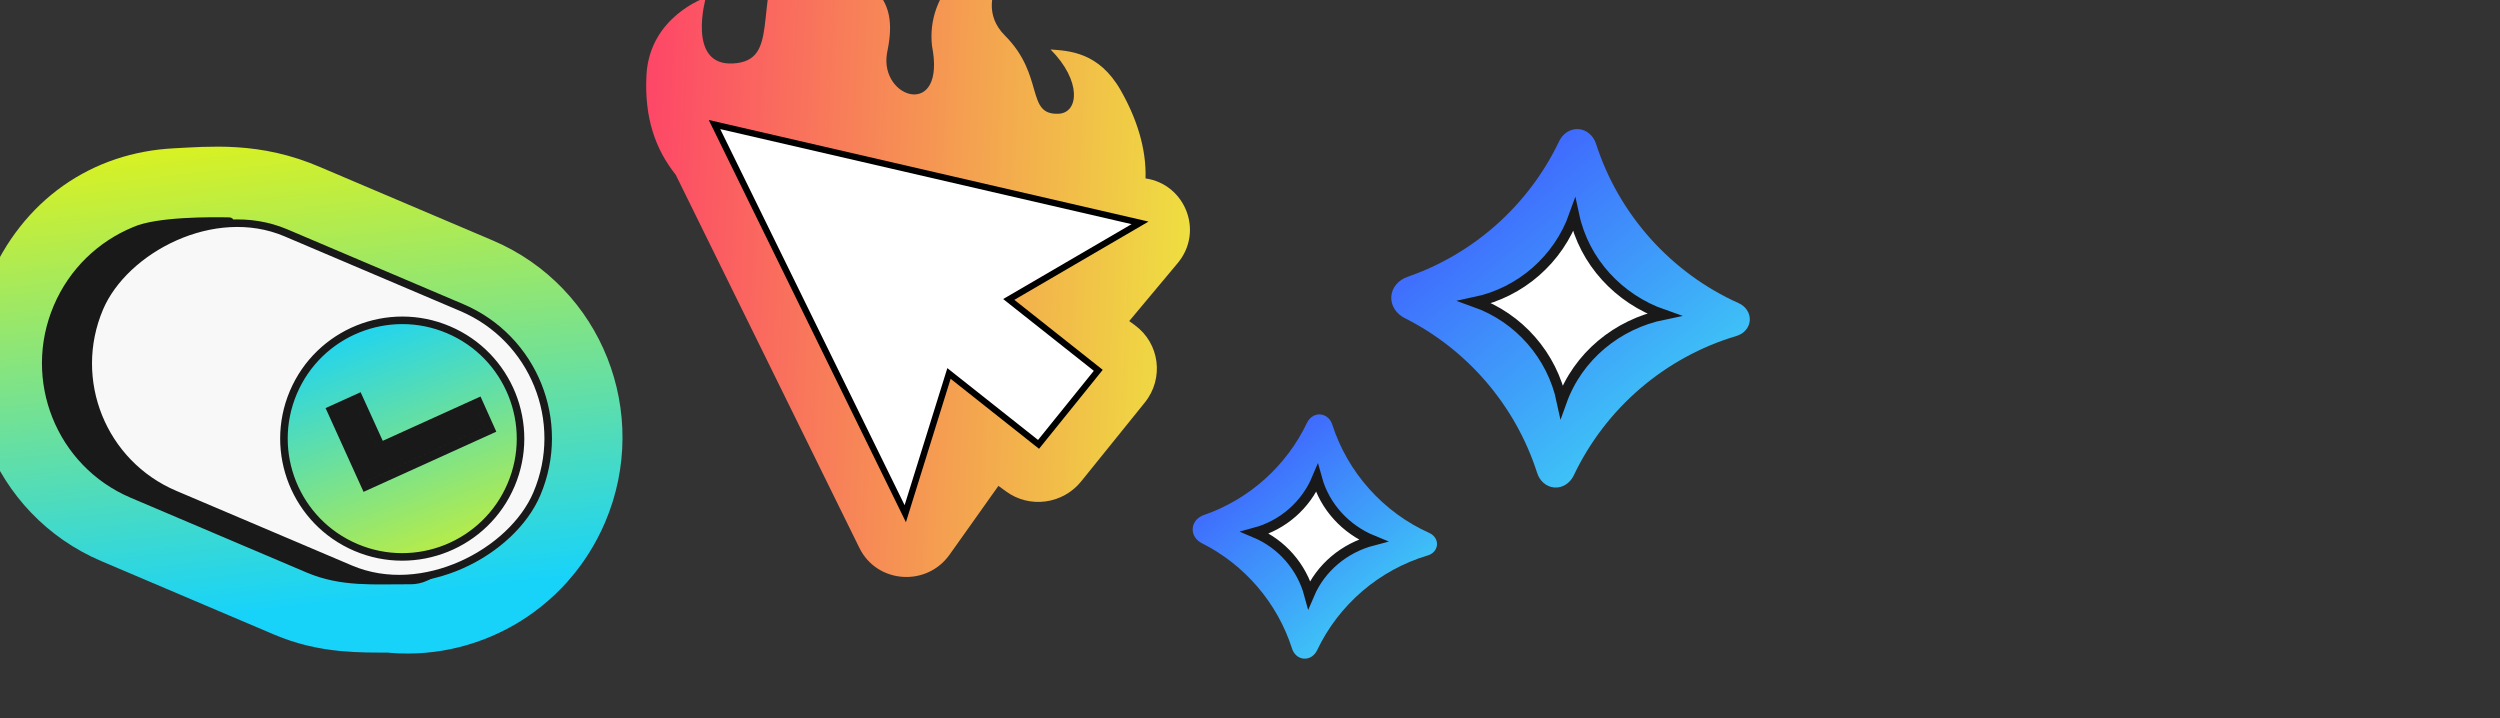 <svg width="341" height="98" viewBox="0 0 341 98" fill="none" xmlns="http://www.w3.org/2000/svg">
<rect x="0" y="0" width="341" height="98" fill="#333333" stroke="none"/>
<g clip-path="url(#clip0_564_4670)">
<path d="M63.382 41.871C73.176 46.034 77.7 57.445 73.486 67.36C70.003 75.554 61.641 80.16 53.315 79.162C49.143 79.177 45.322 79.227 41.248 77.496L17.669 67.474C7.875 63.311 3.351 51.9 7.565 41.985C10.726 34.549 16.785 30.46 24.173 30.066C29.2 29.799 34.022 29.336 39.803 31.849L63.382 41.871Z" fill="#F8F8F8" stroke="url(#paint0_linear_564_4670)" stroke-width="19.695"/>
<path fill-rule="evenodd" clip-rule="evenodd" d="M63.836 73.141C63.744 73.177 63.665 73.059 63.733 72.987C65.263 71.355 66.538 69.429 67.465 67.248C71.677 57.34 67.104 45.913 57.253 41.726L33.266 31.531C32.636 31.263 32 31.032 31.359 30.835C31.2 30.786 31.186 30.562 31.34 30.497C31.513 30.423 31.471 30.171 31.283 30.167C28.854 30.111 21.401 30.063 18.315 31.468C13.752 33.355 9.892 36.974 7.803 41.891C3.591 51.8 8.164 63.226 18.015 67.413L42.002 77.608C46.647 79.582 51.008 79.155 55.961 79.181C56.694 79.185 57.42 79.033 58.083 78.72L67.504 74.267C67.542 74.249 67.541 74.194 67.502 74.177L63.896 73.138C63.876 73.132 63.855 73.133 63.836 73.141Z" fill="#191919" stroke="#191919" stroke-width="1.029"/>
<rect width="64.828" height="38.764" rx="19.382" transform="matrix(0.92 0.391 0.391 -0.92 6.006 59.842)" fill="#F8F8F8" stroke="#191919" stroke-width="1.029"/>
<path d="M48.554 74.676C56.751 78.159 66.23 74.334 69.713 66.138C73.196 57.942 69.372 48.464 61.176 44.98C52.98 41.497 43.501 45.321 40.017 53.517C36.534 61.713 40.359 71.192 48.554 74.676Z" fill="url(#paint1_linear_564_4670)" stroke="#191919" stroke-width="1.029"/>
<path d="M67.697 58.881L49.588 67.09L44.408 55.663L49.189 53.496L52.206 60.127L65.542 54.082L67.697 58.881ZM64.943 55.662L66.121 58.285L50.181 65.51L50.182 65.511L66.122 58.285L64.944 55.662L64.943 55.662ZM48.595 55.074L51.612 61.705L51.612 61.704L48.596 55.074L48.595 55.074Z" fill="#191919"/>
<path d="M212.665 19.268C213.144 18.264 214.124 17.561 215.236 17.607C216.397 17.656 217.34 18.505 217.697 19.612C220.802 29.258 227.903 37.203 237.169 41.359C238.098 41.775 238.737 42.682 238.67 43.697C238.603 44.714 237.849 45.53 236.872 45.82C227.118 48.715 219.013 55.671 214.661 64.845C214.166 65.887 213.127 66.598 211.978 66.493C210.878 66.392 210.007 65.572 209.67 64.52C206.734 55.344 200.185 47.699 191.594 43.382C190.468 42.816 189.688 41.695 189.773 40.438C189.858 39.183 190.779 38.178 191.968 37.768C201.038 34.636 208.532 27.948 212.665 19.268Z" fill="url(#paint2_linear_564_4670)"/>
<path d="M214.716 29.363C216.083 35.715 220.806 40.79 226.921 42.917C220.578 44.214 215.223 48.617 213.025 54.73C211.705 48.489 207.202 43.339 201.191 41.201C207.433 39.88 212.579 35.375 214.716 29.363Z" fill="white"/>
<path d="M214.716 29.363C216.083 35.715 220.806 40.79 226.921 42.917C220.578 44.214 215.223 48.617 213.025 54.73C211.705 48.489 207.202 43.339 201.191 41.201C207.433 39.88 212.579 35.375 214.716 29.363Z" fill="url(#paint3_linear_564_4670)"/>
<path d="M214.716 29.363C216.083 35.715 220.806 40.79 226.921 42.917C220.578 44.214 215.223 48.617 213.025 54.73C211.705 48.489 207.202 43.339 201.191 41.201C207.433 39.88 212.579 35.375 214.716 29.363Z" stroke="#191919" stroke-width="1.389"/>
<path d="M180.035 56.523C180.827 56.557 181.469 57.136 181.712 57.89C183.829 64.463 188.668 69.877 194.982 72.709C195.614 72.993 196.05 73.61 196.004 74.302C195.959 74.995 195.445 75.551 194.779 75.748C188.132 77.721 182.609 82.461 179.643 88.713C179.306 89.423 178.598 89.908 177.815 89.836C177.066 89.767 176.472 89.207 176.243 88.491C174.242 82.238 169.779 77.029 163.925 74.087C163.158 73.702 162.626 72.938 162.684 72.082C162.742 71.227 163.37 70.542 164.18 70.262C170.36 68.128 175.467 63.57 178.283 57.655C178.609 56.971 179.277 56.492 180.035 56.523Z" fill="url(#paint4_linear_564_4670)"/>
<path d="M179.634 65.273C180.697 69.124 183.562 72.213 187.251 73.723C183.394 74.731 180.145 77.412 178.58 81.087C177.554 77.3 174.82 74.174 171.203 72.654C174.99 71.627 178.115 68.891 179.634 65.273Z" fill="white"/>
<path d="M179.634 65.273C180.697 69.124 183.562 72.213 187.251 73.723C183.394 74.731 180.145 77.412 178.58 81.087C177.554 77.3 174.82 74.174 171.203 72.654C174.99 71.627 178.115 68.891 179.634 65.273Z" fill="url(#paint5_linear_564_4670)"/>
<path d="M179.634 65.273C180.697 69.124 183.562 72.213 187.251 73.723C183.394 74.731 180.145 77.412 178.58 81.087C177.554 77.3 174.82 74.174 171.203 72.654C174.99 71.627 178.115 68.891 179.634 65.273Z" stroke="#191919" stroke-width="1.389"/>
<path d="M106.698 -7.745C110.552 -16.607 121.764 -17.891 121.764 -17.891C121.764 -17.891 116.111 -12.876 116.882 -6.597C117.57 -1.002 122.491 -1.556 121.184 6.213L120.981 7.291C119.958 13.505 129.091 16.29 127.124 6.253C126.329 -0.882 132.212 -6.852 140.418 -8.087C140.398 -8.07 131.604 -0.626 137.068 4.846C142.539 10.323 139.854 15.719 144.396 15.515C147.149 15.391 147.572 11.038 143.294 6.747C145.823 6.94 149.886 7.082 152.87 12.327C155.063 16.181 156.375 20.277 156.252 24.336C161.631 25.109 164.264 31.547 160.634 35.89L154.025 43.794L154.795 44.356C158.185 46.83 158.802 51.62 156.154 54.902L147.466 65.668C144.96 68.773 140.445 69.377 137.238 67.038L136.186 66.271L129.521 75.656C126.372 80.089 119.61 79.588 117.226 74.744L92.173 23.845C89.408 20.374 87.87 16.079 88.178 10.245C88.601 2.224 96.279 -0.342 96.279 -0.342C96.279 -0.342 93.616 9.022 99.997 8.656C106.377 8.291 102.843 1.118 106.698 -7.745Z" fill="url(#paint6_linear_564_4670)"/>
<path d="M155.502 30.399L138.139 40.526L137.595 40.844L138.089 41.236L149.805 50.514L141.656 60.613L129.934 51.33L129.442 50.94L129.255 51.538L123.478 70.068L97.457 16.988L155.502 30.399Z" fill="white" stroke="black" stroke-width="0.862" stroke-miterlimit="10"/>
</g>
<defs>
<linearGradient id="paint0_linear_564_4670" x1="3.961" y1="11.498" x2="12.201" y2="85.823" gradientUnits="userSpaceOnUse">
<stop offset="0.123" stop-color="#DDF21E"/>
<stop offset="1" stop-color="#18D3F9"/>
</linearGradient>
<linearGradient id="paint1_linear_564_4670" x1="68.38" y1="87.086" x2="51.297" y2="41.977" gradientUnits="userSpaceOnUse">
<stop offset="0.123" stop-color="#DDF21E"/>
<stop offset="1" stop-color="#18D3F9"/>
</linearGradient>
<linearGradient id="paint2_linear_564_4670" x1="195.364" y1="15.166" x2="233.161" y2="60.858" gradientUnits="userSpaceOnUse">
<stop offset="0.123" stop-color="#405BFF"/>
<stop offset="1" stop-color="#3DD6F5"/>
</linearGradient>
<linearGradient id="paint3_linear_564_4670" x1="215.155" y1="24.373" x2="212.798" y2="59.735" gradientUnits="userSpaceOnUse">
<stop stop-color="white"/>
<stop offset="1" stop-color="white" stop-opacity="0"/>
</linearGradient>
<linearGradient id="paint4_linear_564_4670" x1="166.494" y1="54.86" x2="192.25" y2="85.996" gradientUnits="userSpaceOnUse">
<stop offset="0.123" stop-color="#405BFF"/>
<stop offset="1" stop-color="#3DD6F5"/>
</linearGradient>
<linearGradient id="paint5_linear_564_4670" x1="179.981" y1="61.137" x2="178.375" y2="85.234" gradientUnits="userSpaceOnUse">
<stop stop-color="white"/>
<stop offset="1" stop-color="white" stop-opacity="0"/>
</linearGradient>
<linearGradient id="paint6_linear_564_4670" x1="80.719" y1="16.389" x2="178.808" y2="21.35" gradientUnits="userSpaceOnUse">
<stop stop-color="#FF386B"/>
<stop offset="1" stop-color="#EBFF38"/>
</linearGradient>
<clipPath id="clip0_564_4670">
<rect width="341" height="98" fill="white" transform="matrix(1 0 0 -1 0 98)"/>
</clipPath>
</defs>
</svg>
